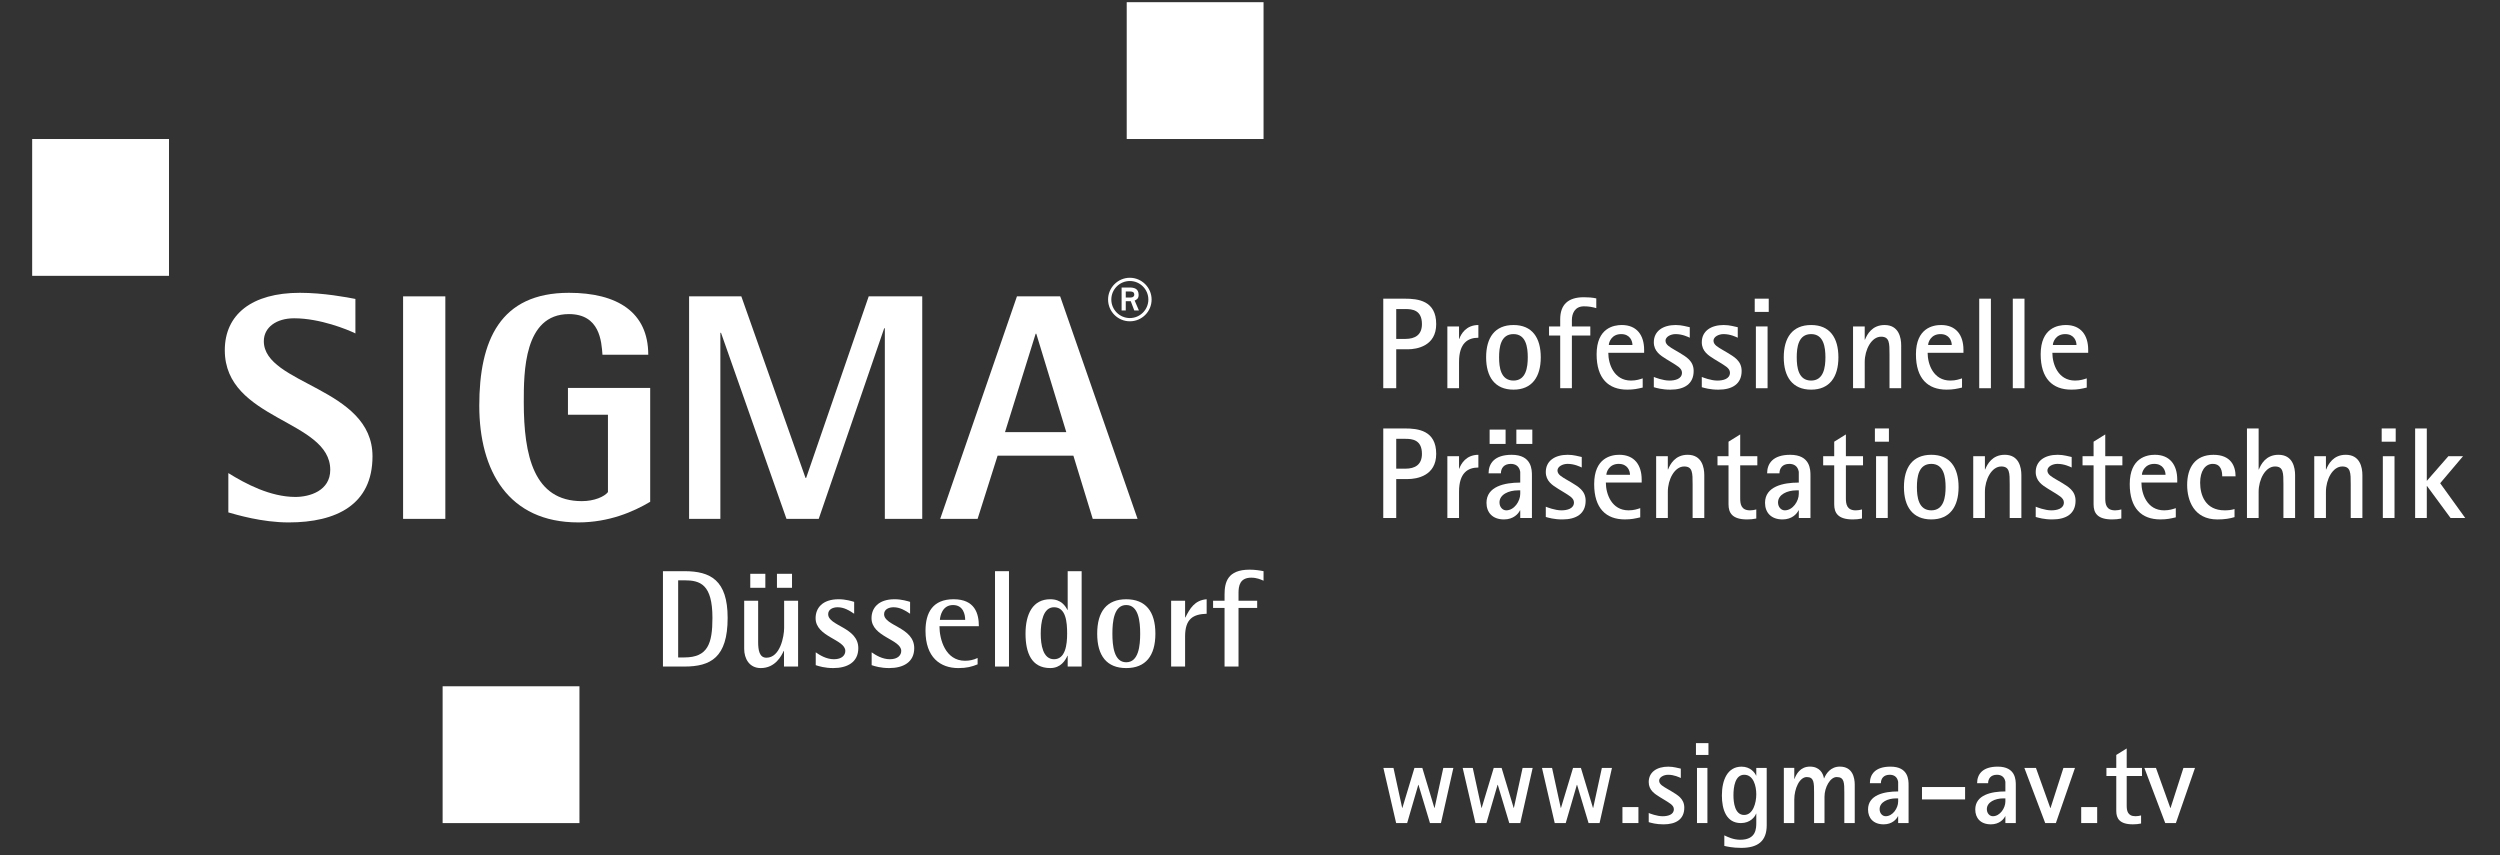 <?xml version="1.0" encoding="utf-8"?>
<!-- Generator: Adobe Illustrator 16.0.0, SVG Export Plug-In . SVG Version: 6.00 Build 0)  -->
<!DOCTYPE svg PUBLIC "-//W3C//DTD SVG 1.1//EN" "http://www.w3.org/Graphics/SVG/1.1/DTD/svg11.dtd">
<svg version="1.1" id="Ebene_1" xmlns="http://www.w3.org/2000/svg" xmlns:xlink="http://www.w3.org/1999/xlink" x="0px" y="0px"
	 width="380px" height="130px" viewBox="0 0 380 130" enable-background="new 0 0 380 130" xml:space="preserve">
<rect x="0" y="0" width="380" height="130" fill="#333333" stroke="none"/>
<g>
	<polygon fill="#FFFFFF" points="4.89,21.13 25.687,21.13 25.687,41.926 4.89,41.926 	"/>
	<polygon fill="#FFFFFF" points="171.261,0.333 192.059,0.333 192.059,21.13 171.261,21.13 	"/>
	<polygon fill="#FFFFFF" points="67.279,104.314 88.076,104.314 88.076,125.111 67.279,125.111 	"/>
	<path fill="#FFFFFF" d="M100.769,101.316h3.257c3.992,0,6.576-1.366,6.576-7.396c0-5.734-2.605-7.102-6.576-7.102h-3.257V101.316
		L100.769,101.316z M103.08,88.207h0.946c2.416,0,4.265,0.609,4.265,5.714c0,3.888-0.693,6.009-4.265,6.009h-0.946V88.207
		L103.08,88.207z"/>
	<path fill="#FFFFFF" d="M119.167,101.316h2.143V91.314h-2.122v4.141c0,1.238-0.588,4.518-2.689,4.518
		c-1.071,0-1.261-1.136-1.261-2.396v-6.263h-2.122v7.312c0,1.45,0.756,2.921,2.521,2.921c2.206,0,3.151-1.87,3.487-2.604h0.042
		L119.167,101.316L119.167,101.316z M114.041,89.342h2.291v-2.123h-2.291V89.342L114.041,89.342z M118.096,89.342h2.29v-2.123h-2.29
		V89.342L118.096,89.342z"/>
	<path fill="#FFFFFF" d="M129.833,91.484c-0.357-0.105-1.281-0.399-2.353-0.399c-2.5,0-3.509,1.366-3.509,2.878
		c0,2.857,4.517,3.214,4.517,4.979c0,0.632-0.504,1.262-1.723,1.262c-1.176,0-2.165-0.63-2.773-1.051v1.953
		c0.504,0.168,1.387,0.441,2.668,0.441c2.122,0,3.803-0.883,3.803-3.025c0-3.192-4.581-3.36-4.581-5.168
		c0-0.756,0.756-1.051,1.429-1.051c1.008,0,1.806,0.504,2.521,0.987L129.833,91.484L129.833,91.484z"/>
	<path fill="#FFFFFF" d="M138.333,91.484c-0.357-0.105-1.281-0.399-2.353-0.399c-2.5,0-3.509,1.366-3.509,2.878
		c0,2.857,4.517,3.214,4.517,4.979c0,0.632-0.504,1.262-1.723,1.262c-1.176,0-2.164-0.63-2.773-1.051v1.953
		c0.504,0.168,1.387,0.441,2.668,0.441c2.122,0,3.803-0.883,3.803-3.025c0-3.192-4.581-3.36-4.581-5.168
		c0-0.756,0.756-1.051,1.429-1.051c1.008,0,1.806,0.504,2.521,0.987L138.333,91.484L138.333,91.484z"/>
	<path fill="#FFFFFF" d="M148.598,100.014c-0.63,0.295-1.26,0.422-1.912,0.422c-3.004,0-3.887-3.278-3.887-5.254h5.988
		c0-1.933-0.609-4.097-3.845-4.097c-3.151,0-4.265,2.017-4.265,4.79c0,4.034,2.227,5.673,5,5.673c1.261,0,2.038-0.211,2.92-0.567
		L148.598,100.014L148.598,100.014z M142.863,94.216c0.042-0.567,0.357-2.249,1.996-2.249c1.575,0,1.849,1.473,1.849,2.249H142.863
		L142.863,94.216z"/>
	<polygon fill="#FFFFFF" points="151.242,101.316 153.365,101.316 153.365,86.82 151.242,86.82 	"/>
	<path fill="#FFFFFF" d="M162.288,101.316h2.122V86.82h-2.122v5.883h-0.042c-0.294-0.547-0.903-1.618-2.605-1.618
		c-2.647,0-3.761,2.228-3.761,5.231c0,2.877,0.883,5.23,3.761,5.23c1.618,0,2.311-1.197,2.605-1.87h0.042V101.316L162.288,101.316z
		 M158.191,96.316c0-1.744,0.357-4.014,2.017-4.014c1.828,0,1.996,2.27,1.996,4.014c0,1.658-0.252,3.887-1.996,3.887
		C158.506,100.203,158.191,97.977,158.191,96.316L158.191,96.316z"/>
	<path fill="#FFFFFF" d="M171.186,101.548c2.941,0,4.433-1.849,4.433-5.231c0-3.381-1.492-5.23-4.433-5.23s-4.412,1.85-4.412,5.23
		C166.774,99.699,168.244,101.548,171.186,101.548L171.186,101.548z M169.084,96.316c0-1.828,0.231-4.351,2.101-4.351
		c1.891,0,2.122,2.521,2.122,4.351c0,1.828-0.231,4.349-2.122,4.349C169.315,100.665,169.084,98.145,169.084,96.316L169.084,96.316z
		"/>
	<path fill="#FFFFFF" d="M178.012,101.316h2.122v-4.58c0-2.688,1.239-3.383,3.277-3.445v-2.206
		c-1.828,0.147-2.563,1.429-3.235,2.772h-0.042v-2.543h-2.122V101.316L178.012,101.316z"/>
	<path fill="#FFFFFF" d="M186.132,101.316h2.123v-8.908h2.836v-1.094h-2.836v-1.195c0-1.072,0.21-2.312,1.933-2.312
		c0.861,0,1.429,0.272,1.871,0.463V86.82c-0.506-0.105-1.263-0.231-2.124-0.231c-3.361,0-3.803,1.935-3.803,3.782v0.943h-1.744
		v1.094h1.744V101.316L186.132,101.316z"/>
	<path fill="#FFFFFF" d="M54.021,45.438c-1.275-0.245-4.853-0.931-8.431-0.931c-7.304,0-11.421,3.284-11.421,8.725
		c0,10.687,16.029,10.539,16.029,18.186c0,3.186-3.137,4.117-5.294,4.117c-3.824,0-7.598-2.01-10.196-3.627v5.979
		c1.225,0.344,5.098,1.521,9.167,1.521c7.254,0,12.745-2.695,12.745-10.05c0-10.489-16.519-10.88-16.519-17.499
		c0-2.108,1.912-3.48,4.607-3.48c3.922,0,8.137,1.715,9.314,2.304L54.021,45.438L54.021,45.438z"/>
	<polygon fill="#FFFFFF" points="61.27,78.868 67.691,78.868 67.691,45.046 61.27,45.046 	"/>
	<path fill="#FFFFFF" d="M98.829,58.967h-12.5v4.069h6.079V74.8c-0.539,0.687-2.059,1.373-3.971,1.373
		c-7.304,0-8.823-6.911-8.823-15.049c0-4.51,0-13.382,6.863-13.382c4.705,0,4.951,4.167,5.097,6.176h6.961
		c0-6.471-4.706-9.411-12.058-9.411c-10.442,0-13.627,7.206-13.627,17.156c0,9.901,4.412,17.744,15.048,17.744
		c4.657,0,8.382-1.617,10.931-3.136V58.967L98.829,58.967z"/>
	<polygon fill="#FFFFFF" points="104.741,78.868 109.496,78.868 109.496,50.585 109.594,50.585 119.545,78.868 124.446,78.868 
		134.397,49.898 134.495,49.898 134.495,78.868 140.181,78.868 140.181,45.046 132.044,45.046 122.534,72.643 122.437,72.643 
		112.682,45.046 104.741,45.046 	"/>
	<path fill="#FFFFFF" d="M142.91,78.868h5.686l3.039-9.606h11.519l2.942,9.606h6.813l-11.765-33.822h-6.568L142.91,78.868
		L142.91,78.868z M157.419,50.731h0.098l4.559,14.951h-9.314L157.419,50.731L157.419,50.731z"/>
	<path fill="#FFFFFF" d="M171.736,48.838c1.83,0,3.308-1.478,3.308-3.309c0-1.815-1.492-3.309-3.308-3.309s-3.309,1.493-3.309,3.309
		C168.427,47.36,169.919,48.838,171.736,48.838L171.736,48.838z M168.92,45.529c0-1.548,1.267-2.815,2.816-2.815
		c1.548,0,2.815,1.267,2.815,2.815c0,1.549-1.267,2.816-2.815,2.816C170.187,48.345,168.92,47.078,168.92,45.529L168.92,45.529z
		 M170.483,47.191h0.633v-1.408h0.76l0.535,1.408h0.704l-0.647-1.507c0.225-0.112,0.605-0.239,0.605-0.858
		c0-1.014-0.76-1.126-1.422-1.126h-1.168V47.191L170.483,47.191z M171.116,44.305h0.704c0.38,0,0.591,0.155,0.591,0.465
		s-0.239,0.451-0.535,0.451h-0.76V44.305L171.116,44.305z"/>
	<path fill="#FFFFFF" d="M210.255,78.734h1.972v-5.918h1.756c1.383,0,4.32-0.491,4.32-3.826c0-3.57-2.762-3.866-4.773-3.866h-3.273
		L210.255,78.734L210.255,78.734z M212.227,66.702h1.401c1.024,0,2.506,0.138,2.506,2.288c0,1.656-1.065,2.249-2.506,2.249h-1.401
		V66.702L212.227,66.702z"/>
	<path fill="#FFFFFF" d="M219.999,78.734h1.774v-3.983c0-2.88,1.342-3.688,2.939-3.688v-1.934c-1.854,0-2.645,1.361-2.9,2.11h-0.039
		v-1.894h-1.774V78.734L219.999,78.734z"/>
	<path fill="#FFFFFF" d="M226.423,67.473h2.427v-2.171h-2.427V67.473L226.423,67.473z M230.486,67.473h2.427v-2.171h-2.427V67.473
		L230.486,67.473z M231.078,78.734h1.775v-6.449c0-0.85,0-3.156-3.078-3.156c-2.623,0-3.512,1.321-3.512,2.82h1.875
		c0-0.749,0.434-1.439,1.498-1.439c0.672,0,1.283,0.297,1.44,1.203v1.639c-2.388,0-5.129,0.59-5.129,3.076
		c0,1.461,0.907,2.525,2.663,2.525c1.439,0,2.189-0.868,2.427-1.381h0.039L231.078,78.734L231.078,78.734z M231.078,74.534v0.532
		c0,1.104-0.907,2.506-2.131,2.506c-0.532,0-1.025-0.475-1.025-1.204c0-1.202,1.401-1.834,2.803-1.834H231.078L231.078,74.534z"/>
	<path fill="#FFFFFF" d="M238.098,72.896c-0.611-0.375-1.361-0.729-1.361-1.381c0-0.593,0.771-1.007,1.539-1.007
		c1.027,0,1.895,0.435,2.15,0.552v-1.598c-0.453-0.079-1.184-0.335-2.131-0.335c-1.952,0-3.334,0.927-3.334,2.623
		c0,1.381,1.025,2.013,1.875,2.545l0.906,0.554c0.633,0.414,1.5,0.809,1.5,1.519c0,0.968-1.064,1.204-1.914,1.204
		c-0.985,0-2.189-0.475-2.367-0.553v1.559c0.414,0.117,1.243,0.375,2.525,0.375c2.111,0,3.531-0.868,3.531-2.842
		c0-1.559-1.185-2.17-2.17-2.78L238.098,72.896L238.098,72.896z"/>
	<path fill="#FFFFFF" d="M249.316,77.236c-0.414,0.139-0.965,0.336-1.774,0.336c-2.563,0-3.452-2.467-3.452-4.223h5.445v-0.453
		c0-2.209-1.105-3.769-3.395-3.769c-1.203,0-3.826,0.435-3.826,4.458c0,3.689,1.814,5.366,4.656,5.366
		c1.024,0,1.577-0.138,2.346-0.315V77.236L249.316,77.236z M244.169,72.167c0-0.415,0.414-1.657,1.874-1.657
		c1.361,0,1.717,1.065,1.717,1.657H244.169L244.169,72.167z"/>
	<path fill="#FFFFFF" d="M251.736,78.734h1.775v-3.983c0-1.874,1.025-3.847,2.485-3.847c1.282,0,1.282,0.967,1.282,2.701v5.129
		h1.775v-6.51c0-1.164-0.354-3.097-2.525-3.097c-1.913,0-2.662,1.438-2.979,2.229h-0.039v-2.012h-1.775V78.734L251.736,78.734z"/>
	<path fill="#FFFFFF" d="M266.956,77.434c-0.256,0.08-0.631,0.14-0.946,0.14c-1.382,0-1.5-0.986-1.5-1.835v-5.012h2.604v-1.381
		h-2.604v-3.313l-1.775,1.104v2.209h-1.676v1.381h1.676v5.938c0,1.283,0.554,2.289,2.822,2.289c0.473,0,0.946-0.04,1.399-0.138
		V77.434L266.956,77.434z"/>
	<path fill="#FFFFFF" d="M273.418,78.734h1.773v-6.449c0-0.85,0-3.156-3.076-3.156c-2.624,0-3.512,1.321-3.512,2.82h1.875
		c0-0.749,0.433-1.439,1.498-1.439c0.67,0,1.282,0.297,1.44,1.203v1.639c-2.388,0-5.13,0.59-5.13,3.076
		c0,1.461,0.906,2.525,2.663,2.525c1.44,0,2.19-0.868,2.427-1.381h0.04L273.418,78.734L273.418,78.734z M273.418,74.534v0.532
		c0,1.104-0.908,2.506-2.131,2.506c-0.533,0-1.026-0.475-1.026-1.204c0-1.202,1.401-1.834,2.802-1.834H273.418L273.418,74.534z"/>
	<path fill="#FFFFFF" d="M283.021,77.434c-0.258,0.08-0.633,0.14-0.947,0.14c-1.381,0-1.499-0.986-1.499-1.835v-5.012h2.604v-1.381
		h-2.604v-3.313l-1.775,1.104v2.209h-1.678v1.381h1.678v5.938c0,1.283,0.554,2.289,2.82,2.289c0.474,0,0.946-0.04,1.401-0.138
		V77.434L283.021,77.434z"/>
	<path fill="#FFFFFF" d="M285.162,78.734h1.775v-9.389h-1.775V78.734L285.162,78.734z M284.984,67.137h2.131v-2.013h-2.131V67.137
		L284.984,67.137z"/>
	<path fill="#FFFFFF" d="M293.561,78.953c2.821,0,4.144-1.953,4.144-4.912c0-2.999-1.321-4.912-4.144-4.912
		c-2.84,0-4.162,1.913-4.162,4.912C289.398,77,290.721,78.953,293.561,78.953L293.561,78.953z M291.371,74.041
		c0-1.52,0.236-3.531,2.189-3.531c1.914,0,2.17,2.012,2.17,3.531c0,1.499-0.256,3.531-2.17,3.531
		C291.607,77.572,291.371,75.54,291.371,74.041L291.371,74.041z"/>
	<path fill="#FFFFFF" d="M299.932,78.734h1.775v-3.983c0-1.874,1.025-3.847,2.484-3.847c1.283,0,1.283,0.967,1.283,2.701v5.129
		h1.774v-6.51c0-1.164-0.354-3.097-2.524-3.097c-1.914,0-2.662,1.438-2.979,2.229h-0.039v-2.012h-1.775V78.734L299.932,78.734z"/>
	<path fill="#FFFFFF" d="M312.566,72.896c-0.611-0.375-1.361-0.729-1.361-1.381c0-0.593,0.77-1.007,1.539-1.007
		c1.025,0,1.895,0.435,2.15,0.552v-1.598c-0.455-0.079-1.185-0.335-2.131-0.335c-1.953,0-3.334,0.927-3.334,2.623
		c0,1.381,1.024,2.013,1.873,2.545l0.908,0.554c0.631,0.414,1.499,0.809,1.499,1.519c0,0.968-1.065,1.204-1.913,1.204
		c-0.986,0-2.189-0.475-2.368-0.553v1.559c0.414,0.117,1.243,0.375,2.525,0.375c2.11,0,3.53-0.868,3.53-2.842
		c0-1.559-1.184-2.17-2.17-2.78L312.566,72.896L312.566,72.896z"/>
	<path fill="#FFFFFF" d="M322.445,77.434c-0.258,0.08-0.633,0.14-0.947,0.14c-1.381,0-1.499-0.986-1.499-1.835v-5.012h2.604v-1.381
		h-2.604v-3.313l-1.774,1.104v2.209h-1.679v1.381h1.679v5.938c0,1.283,0.551,2.289,2.82,2.289c0.473,0,0.946-0.04,1.4-0.138V77.434
		L322.445,77.434z"/>
	<path fill="#FFFFFF" d="M330.721,77.236c-0.414,0.139-0.967,0.336-1.775,0.336c-2.563,0-3.451-2.467-3.451-4.223h5.445v-0.453
		c0-2.209-1.105-3.769-3.396-3.769c-1.202,0-3.825,0.435-3.825,4.458c0,3.689,1.813,5.366,4.654,5.366
		c1.025,0,1.578-0.138,2.348-0.315V77.236L330.721,77.236z M325.572,72.167c0-0.415,0.414-1.657,1.873-1.657
		c1.361,0,1.717,1.065,1.717,1.657H325.572L325.572,72.167z"/>
	<path fill="#FFFFFF" d="M339.65,77.375c-0.514,0.158-1.008,0.197-1.5,0.197c-2.959,0-3.729-2.348-3.729-4.202
		c0-1.736,0.75-2.86,1.914-2.86c1.302,0,1.44,1.184,1.44,1.895h2.031c0-1.539-0.69-3.274-3.354-3.274
		c-2.802,0-4.005,1.953-4.005,4.576c0,2.328,1.006,5.248,4.597,5.248c1.104,0,1.914-0.138,2.604-0.354v-1.225H339.65z"/>
	<path fill="#FFFFFF" d="M341.538,78.734h1.774v-3.983c0-1.874,1.026-3.847,2.486-3.847c1.282,0,1.282,0.967,1.282,2.701v5.129
		h1.774v-6.51c0-1.164-0.354-3.097-2.524-3.097c-1.914,0-2.663,1.438-2.979,2.229h-0.039v-6.233h-1.774V78.734L341.538,78.734z"/>
	<path fill="#FFFFFF" d="M351.768,78.734h1.774v-3.983c0-1.874,1.024-3.847,2.485-3.847c1.283,0,1.283,0.967,1.283,2.701v5.129
		h1.774v-6.51c0-1.164-0.354-3.097-2.524-3.097c-1.914,0-2.664,1.438-2.979,2.229h-0.04v-2.012h-1.775v9.389H351.768z"/>
	<path fill="#FFFFFF" d="M362.191,78.734h1.775v-9.389h-1.775V78.734L362.191,78.734z M362.016,67.137h2.131v-2.013h-2.131V67.137
		L362.016,67.137z"/>
	<polygon fill="#FFFFFF" points="367.1,78.734 368.874,78.734 368.874,73.883 368.914,73.883 372.484,78.734 374.714,78.734 
		370.907,73.449 374.379,69.346 372.148,69.346 368.874,73.094 368.874,65.124 367.1,65.124 	"/>
	<path fill="#FFFFFF" d="M210.255,59.01h1.972v-5.918h1.756c1.383,0,4.32-0.493,4.32-3.827c0-3.571-2.762-3.867-4.773-3.867h-3.273
		L210.255,59.01L210.255,59.01z M212.227,46.976h1.401c1.024,0,2.506,0.138,2.506,2.289c0,1.657-1.065,2.249-2.506,2.249h-1.401
		V46.976L212.227,46.976z"/>
	<path fill="#FFFFFF" d="M219.999,59.01h1.774v-3.985c0-2.88,1.342-3.689,2.939-3.689v-1.933c-1.854,0-2.645,1.361-2.9,2.111h-0.039
		V49.62h-1.774V59.01L219.999,59.01z"/>
	<path fill="#FFFFFF" d="M230.053,59.227c2.821,0,4.143-1.953,4.143-4.912c0-2.999-1.32-4.912-4.143-4.912
		c-2.841,0-4.162,1.914-4.162,4.912C225.891,57.273,227.212,59.227,230.053,59.227L230.053,59.227z M227.861,54.314
		c0-1.519,0.238-3.531,2.19-3.531c1.913,0,2.171,2.012,2.171,3.531c0,1.5-0.258,3.532-2.171,3.532
		C228.1,57.846,227.861,55.814,227.861,54.314L227.861,54.314z"/>
	<path fill="#FFFFFF" d="M237.152,59.01h1.775V51h2.801v-1.381h-2.801v-0.967c0-0.947,0.414-2.091,1.836-2.091
		c0.769,0,1.32,0.118,1.873,0.276v-1.48c-0.592-0.138-1.302-0.177-1.894-0.177c-2.407,0-3.591,1.144-3.591,3.354v1.085h-1.697V51
		h1.697V59.01L237.152,59.01z"/>
	<path fill="#FFFFFF" d="M249.689,57.51c-0.414,0.138-0.967,0.336-1.774,0.336c-2.565,0-3.453-2.466-3.453-4.222h5.445V53.17
		c0-2.209-1.104-3.768-3.394-3.768c-1.203,0-3.828,0.434-3.828,4.458c0,3.689,1.815,5.366,4.656,5.366
		c1.025,0,1.578-0.138,2.348-0.315V57.51L249.689,57.51z M244.541,52.44c0-0.414,0.415-1.657,1.874-1.657
		c1.36,0,1.717,1.065,1.717,1.657H244.541L244.541,52.44z"/>
	<path fill="#FFFFFF" d="M254.518,53.17c-0.613-0.375-1.361-0.729-1.361-1.381c0-0.592,0.77-1.006,1.539-1.006
		c1.023,0,1.894,0.434,2.148,0.552v-1.598c-0.453-0.079-1.184-0.335-2.131-0.335c-1.953,0-3.333,0.927-3.333,2.624
		c0,1.38,1.024,2.012,1.874,2.545l0.907,0.552c0.631,0.415,1.499,0.81,1.499,1.52c0,0.967-1.064,1.204-1.913,1.204
		c-0.987,0-2.19-0.474-2.367-0.553v1.559c0.414,0.118,1.242,0.375,2.524,0.375c2.109,0,3.531-0.868,3.531-2.841
		c0-1.559-1.185-2.17-2.17-2.781L254.518,53.17L254.518,53.17z"/>
	<path fill="#FFFFFF" d="M261.811,53.17c-0.611-0.375-1.36-0.729-1.36-1.381c0-0.592,0.771-1.006,1.539-1.006
		c1.024,0,1.894,0.434,2.149,0.552v-1.598c-0.455-0.079-1.184-0.335-2.131-0.335c-1.953,0-3.335,0.927-3.335,2.624
		c0,1.38,1.026,2.012,1.874,2.545l0.908,0.552c0.631,0.415,1.5,0.81,1.5,1.52c0,0.967-1.064,1.204-1.914,1.204
		c-0.986,0-2.189-0.474-2.368-0.553v1.559c0.415,0.118,1.243,0.375,2.524,0.375c2.111,0,3.533-0.868,3.533-2.841
		c0-1.559-1.185-2.17-2.172-2.781L261.811,53.17L261.811,53.17z"/>
	<path fill="#FFFFFF" d="M266.895,59.01h1.776v-9.391h-1.776V59.01L266.895,59.01z M266.718,47.41h2.13v-2.012h-2.13V47.41
		L266.718,47.41z"/>
	<path fill="#FFFFFF" d="M275.293,59.227c2.822,0,4.145-1.953,4.145-4.912c0-2.999-1.321-4.912-4.145-4.912
		c-2.84,0-4.162,1.914-4.162,4.912C271.131,57.273,272.453,59.227,275.293,59.227L275.293,59.227z M273.104,54.314
		c0-1.519,0.237-3.531,2.189-3.531c1.914,0,2.171,2.012,2.171,3.531c0,1.5-0.257,3.532-2.171,3.532
		C273.341,57.846,273.104,55.814,273.104,54.314L273.104,54.314z"/>
	<path fill="#FFFFFF" d="M281.664,59.01h1.775v-3.985c0-1.875,1.025-3.847,2.485-3.847c1.282,0,1.282,0.967,1.282,2.703v5.129h1.775
		V52.5c0-1.164-0.355-3.097-2.525-3.097c-1.913,0-2.663,1.44-2.979,2.229h-0.041V49.62h-1.774L281.664,59.01L281.664,59.01z"/>
	<path fill="#FFFFFF" d="M298.227,57.51c-0.416,0.138-0.968,0.336-1.776,0.336c-2.563,0-3.451-2.466-3.451-4.222h5.444V53.17
		c0-2.209-1.105-3.768-3.395-3.768c-1.203,0-3.826,0.434-3.826,4.458c0,3.689,1.814,5.366,4.655,5.366
		c1.024,0,1.578-0.138,2.349-0.315V57.51L298.227,57.51z M293.076,52.44c0-0.414,0.414-1.657,1.875-1.657
		c1.359,0,1.716,1.065,1.716,1.657H293.076L293.076,52.44z"/>
	<polygon fill="#FFFFFF" points="300.842,59.01 302.617,59.01 302.617,45.397 300.842,45.397 	"/>
	<polygon fill="#FFFFFF" points="305.945,59.01 307.723,59.01 307.723,45.397 305.945,45.397 	"/>
	<path fill="#FFFFFF" d="M317.186,57.51c-0.414,0.138-0.967,0.336-1.774,0.336c-2.563,0-3.452-2.466-3.452-4.222h5.445V53.17
		c0-2.209-1.105-3.768-3.396-3.768c-1.202,0-3.827,0.434-3.827,4.458c0,3.689,1.815,5.366,4.656,5.366
		c1.026,0,1.578-0.138,2.348-0.315V57.51L317.186,57.51z M312.037,52.44c0-0.414,0.414-1.657,1.874-1.657
		c1.36,0,1.716,1.065,1.716,1.657H312.037L312.037,52.44z"/>
	<polygon fill="#FFFFFF" points="212.213,125.105 213.887,125.105 215.577,119.295 215.611,119.295 217.355,125.105 
		219.027,125.105 220.912,116.725 219.38,116.725 218.061,122.799 218.023,122.799 216.193,116.725 214.995,116.725 
		213.164,122.799 213.129,122.799 211.809,116.725 210.275,116.725 	"/>
	<polygon fill="#FFFFFF" points="224.268,125.105 225.939,125.105 227.629,119.295 227.665,119.295 229.408,125.105 
		231.081,125.105 232.965,116.725 231.434,116.725 230.111,122.799 230.077,122.799 228.246,116.725 227.048,116.725 
		225.217,122.799 225.182,122.799 223.861,116.725 222.329,116.725 	"/>
	<polygon fill="#FFFFFF" points="236.318,125.105 237.992,125.105 239.682,119.295 239.717,119.295 241.461,125.105 
		243.134,125.105 245.018,116.725 243.484,116.725 242.165,122.799 242.13,122.799 240.299,116.725 239.102,116.725 237.27,122.799 
		237.234,122.799 235.914,116.725 234.382,116.725 	"/>
	<polygon fill="#FFFFFF" points="246.611,125.105 249.041,125.105 249.041,122.676 246.611,122.676 	"/>
	<path fill="#FFFFFF" d="M253.404,119.895c-0.545-0.334-1.215-0.651-1.215-1.232c0-0.528,0.688-0.898,1.373-0.898
		c0.916,0,1.69,0.389,1.92,0.493v-1.427c-0.404-0.069-1.057-0.299-1.901-0.299c-1.743,0-2.976,0.828-2.976,2.343
		c0,1.231,0.914,1.795,1.672,2.271l0.811,0.494c0.562,0.369,1.339,0.723,1.339,1.355c0,0.861-0.95,1.074-1.708,1.074
		c-0.881,0-1.955-0.424-2.113-0.493v1.391c0.369,0.106,1.109,0.335,2.254,0.335c1.885,0,3.152-0.773,3.152-2.535
		c0-1.392-1.057-1.938-1.938-2.482L253.404,119.895L253.404,119.895z"/>
	<path fill="#FFFFFF" d="M257.943,125.105h1.584v-8.381h-1.584V125.105L257.943,125.105z M257.785,114.752h1.9v-1.796h-1.9V114.752
		L257.785,114.752z"/>
	<path fill="#FFFFFF" d="M268.539,116.725h-1.584v1.162h-0.035c-0.177-0.439-0.863-1.355-2.201-1.355
		c-2.131,0-2.992,2.007-2.992,4.385c0,2.148,0.686,4.191,2.887,4.191c1.443,0,2.147-0.969,2.308-1.428h0.035v1.303
		c0,0.951,0,2.66-2.448,2.66c-1.021,0-1.9-0.422-2.412-0.67v1.604c0.37,0.088,1.269,0.3,2.571,0.3c2.5,0,3.873-1.004,3.873-3.435
		L268.539,116.725L268.539,116.725z M263.484,120.88c0-1.269,0.248-3.116,1.639-3.116c1.393,0,1.832,1.689,1.832,2.959
		c0,1.338-0.493,3.151-1.85,3.151C263.697,123.874,263.484,121.988,263.484,120.88L263.484,120.88z"/>
	<path fill="#FFFFFF" d="M271.145,125.105h1.586v-3.558c0-1.673,0.791-3.434,1.901-3.434c1.108,0,1.108,0.862,1.108,2.411v4.58
		h1.585v-4.017c0-1.407,0.862-2.976,1.85-2.976c1.162,0,1.162,0.845,1.162,2.412v4.578h1.584v-5.812
		c0-1.039-0.299-2.765-2.271-2.765c-1.392,0-2.096,1.074-2.377,1.777h-0.035c-0.123-0.757-0.651-1.777-2.131-1.777
		c-1.498,0-2.097,1.197-2.342,1.867h-0.035v-1.674h-1.586V125.105L271.145,125.105z"/>
	<path fill="#FFFFFF" d="M288.52,125.105h1.584v-5.758c0-0.758,0-2.818-2.746-2.818c-2.342,0-3.135,1.181-3.135,2.52h1.672
		c0-0.67,0.389-1.285,1.34-1.285c0.599,0,1.145,0.264,1.285,1.073v1.462c-2.131,0-4.578,0.528-4.578,2.747
		c0,1.304,0.811,2.254,2.377,2.254c1.285,0,1.953-0.774,2.166-1.231h0.035V125.105L288.52,125.105z M288.52,121.355v0.476
		c0,0.985-0.811,2.235-1.901,2.235c-0.476,0-0.916-0.422-0.916-1.073c0-1.074,1.25-1.638,2.501-1.638H288.52L288.52,121.355z"/>
	<polygon fill="#FFFFFF" points="292.143,121.514 298.693,121.514 298.693,119.629 292.143,119.629 	"/>
	<path fill="#FFFFFF" d="M304.818,125.105h1.584v-5.758c0-0.758,0-2.818-2.746-2.818c-2.342,0-3.135,1.181-3.135,2.52h1.672
		c0-0.67,0.389-1.285,1.34-1.285c0.598,0,1.145,0.264,1.285,1.073v1.462c-2.131,0-4.578,0.528-4.578,2.747
		c0,1.304,0.81,2.254,2.377,2.254c1.285,0,1.955-0.774,2.166-1.231h0.035V125.105L304.818,125.105z M304.818,121.355v0.476
		c0,0.985-0.812,2.235-1.902,2.235c-0.475,0-0.915-0.422-0.915-1.073c0-1.074,1.25-1.638,2.5-1.638H304.818L304.818,121.355z"/>
	<polygon fill="#FFFFFF" points="310.872,125.105 312.493,125.105 315.398,116.725 313.639,116.725 311.684,122.816 
		311.646,122.816 309.464,116.725 307.703,116.725 	"/>
	<polygon fill="#FFFFFF" points="316.342,125.105 318.771,125.105 318.771,122.676 316.342,122.676 	"/>
	<path fill="#FFFFFF" d="M325.443,123.943c-0.229,0.07-0.563,0.123-0.846,0.123c-1.232,0-1.339-0.881-1.339-1.637v-4.474h2.324
		v-1.231h-2.324v-2.959l-1.585,0.985v1.974h-1.496v1.231h1.496v5.3c0,1.145,0.493,2.043,2.518,2.043
		c0.424,0,0.847-0.035,1.252-0.124V123.943L325.443,123.943z"/>
	<polygon fill="#FFFFFF" points="329.115,125.105 330.734,125.105 333.641,116.725 331.88,116.725 329.925,122.816 329.891,122.816 
		327.706,116.725 325.945,116.725 	"/>
</g>
</svg>
